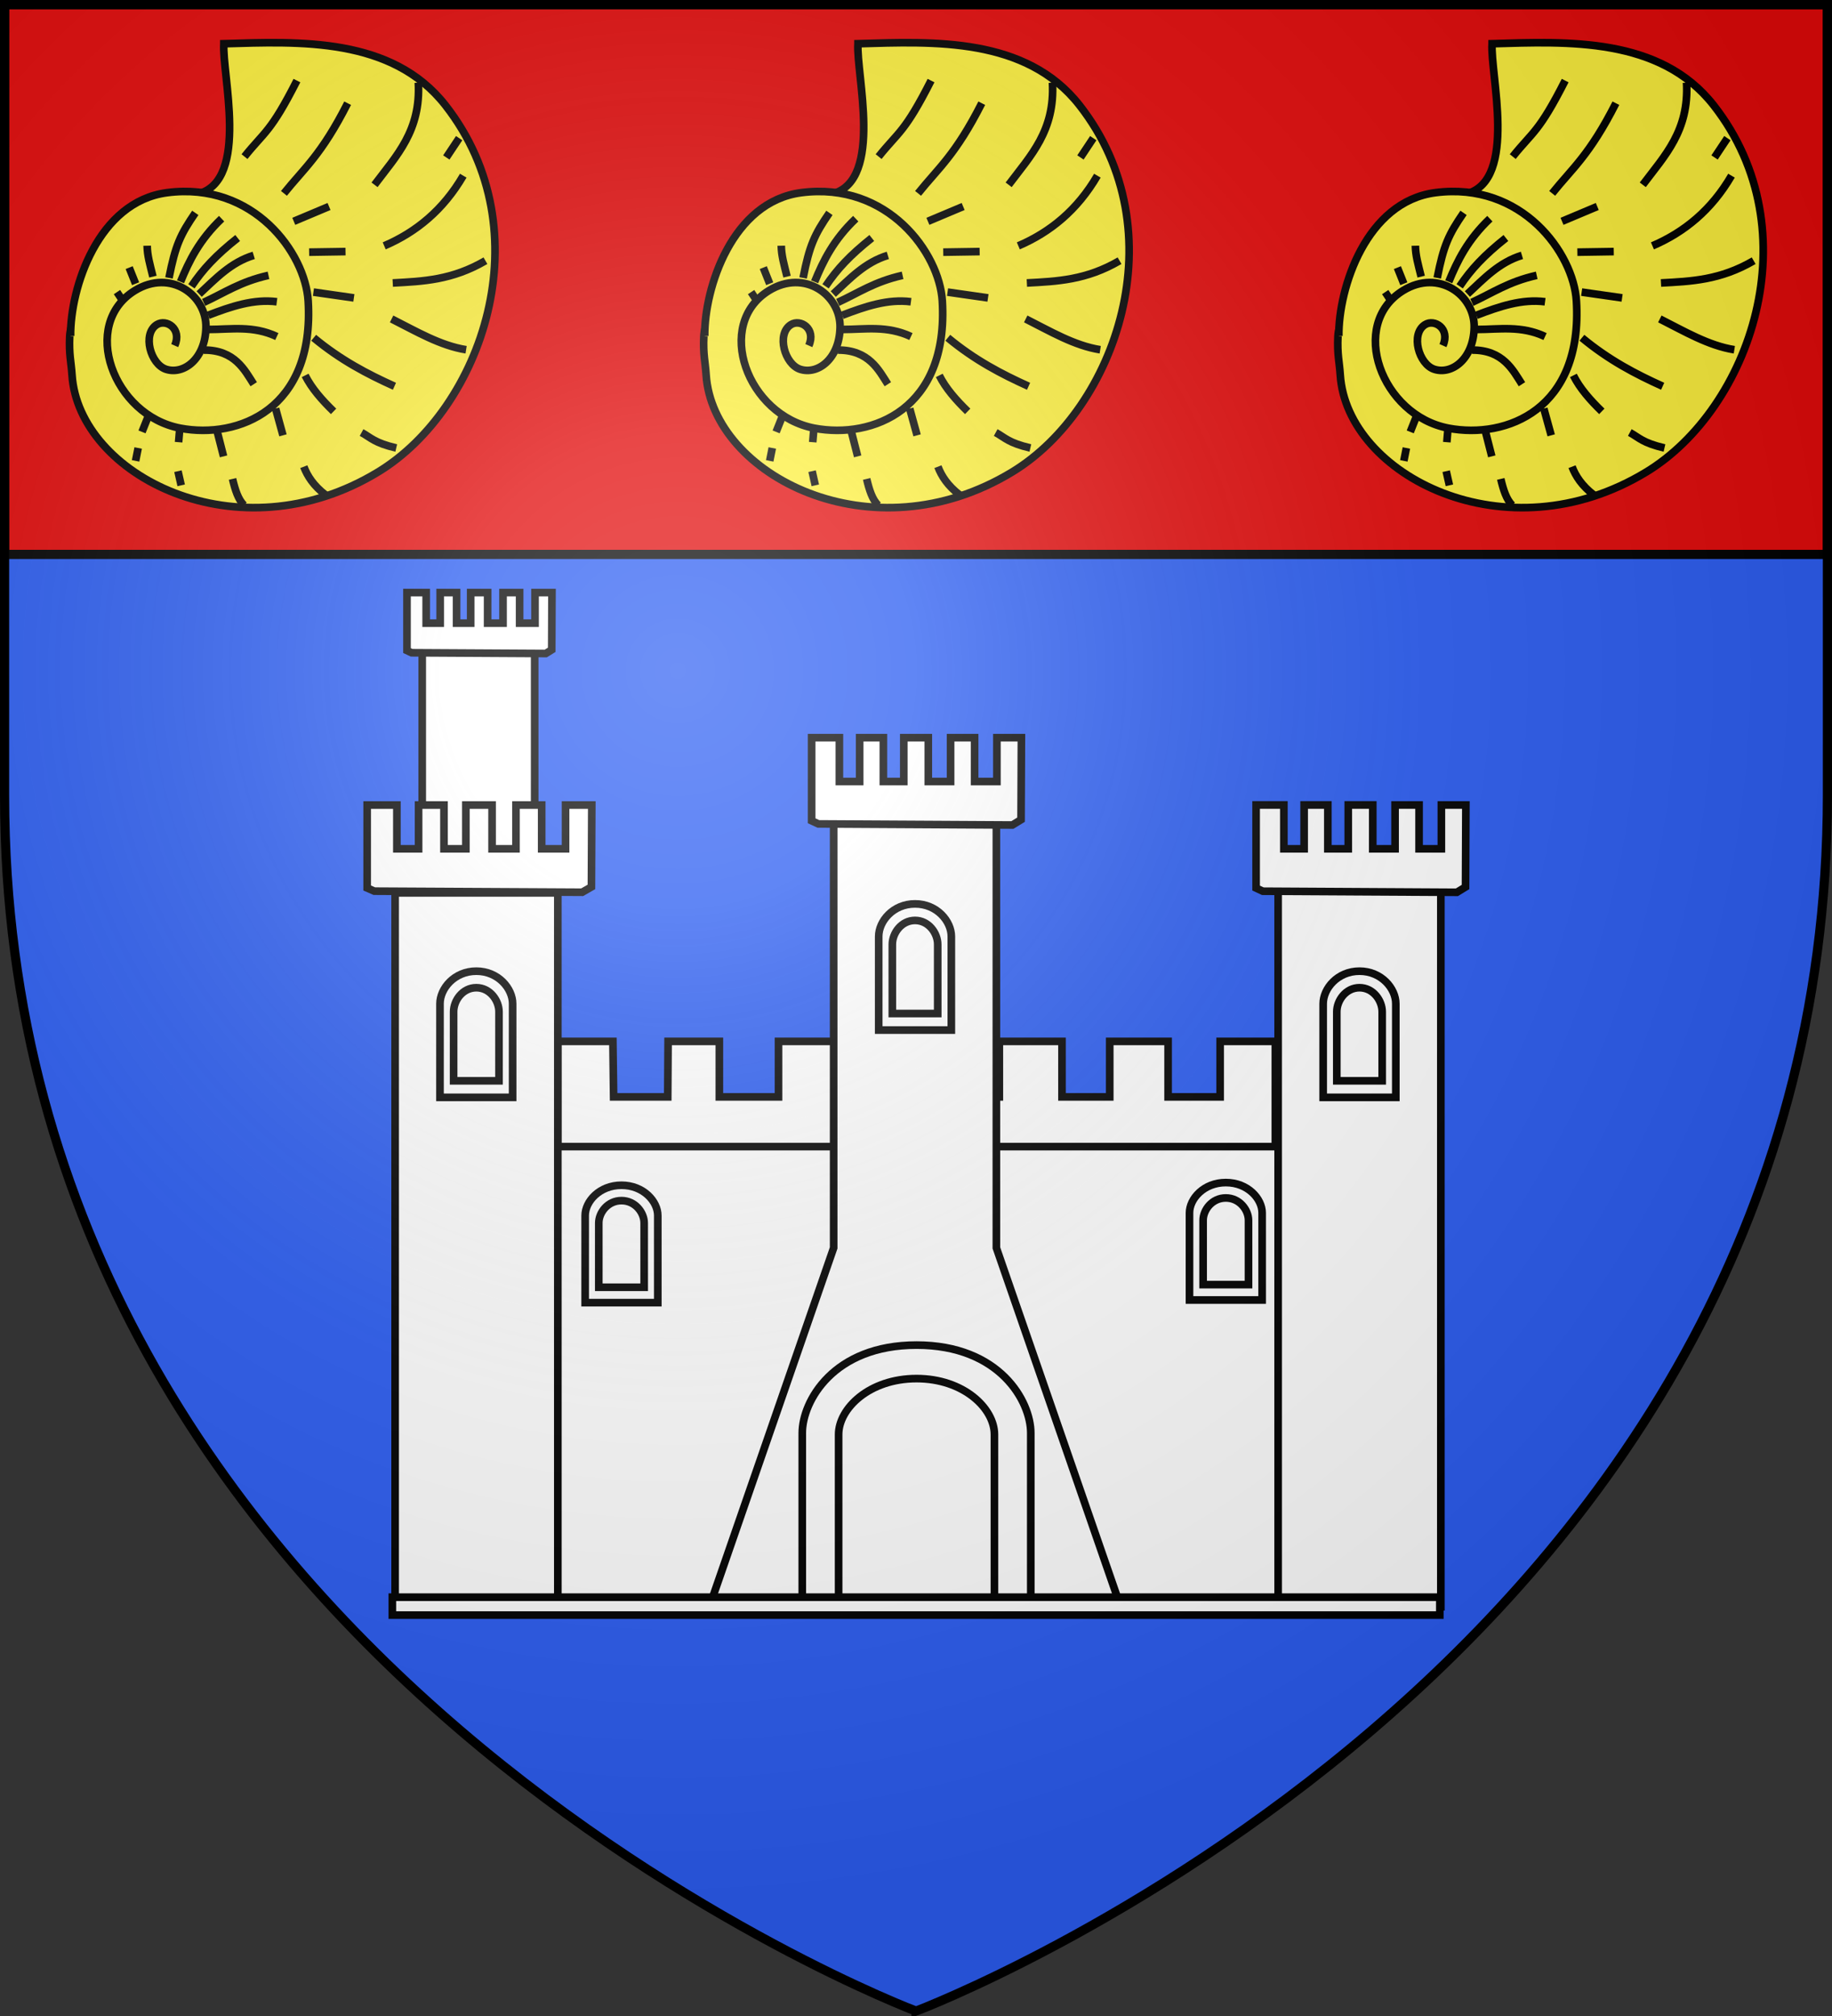 <svg xmlns="http://www.w3.org/2000/svg" xmlns:xlink="http://www.w3.org/1999/xlink" width="600" height="660" version="1.0"><rect width="100%" height="100%" fill="#333333" stroke="none"/><defs><g id="b"><path id="a" d="M0 0v1h.5z" transform="rotate(18 3.157 -.5)"/><use xlink:href="#a" width="810" height="540" transform="scale(-1 1)"/></g><g id="d"><use xlink:href="#b" width="810" height="540" transform="rotate(72)"/><use xlink:href="#b" width="810" height="540" transform="rotate(144)"/></g><g id="f"><path id="e" d="M0 0v1h.5z" transform="rotate(18 3.157 -.5)"/><use xlink:href="#e" width="810" height="540" transform="scale(-1 1)"/></g><g id="g"><use xlink:href="#f" width="810" height="540" transform="rotate(72)"/><use xlink:href="#f" width="810" height="540" transform="rotate(144)"/></g><g id="i"><path id="h" d="M0 0v1h.5z" transform="rotate(18 3.157 -.5)"/><use xlink:href="#h" width="810" height="540" transform="scale(-1 1)"/></g><g id="j"><use xlink:href="#i" width="810" height="540" transform="rotate(72)"/><use xlink:href="#i" width="810" height="540" transform="rotate(144)"/></g><g id="l"><path id="k" d="M0 0v1h.5z" transform="rotate(18 3.157 -.5)"/><use xlink:href="#k" width="810" height="540" transform="scale(-1 1)"/></g><g id="m"><use xlink:href="#l" width="810" height="540" transform="rotate(72)"/><use xlink:href="#l" width="810" height="540" transform="rotate(144)"/></g><g id="o"><path id="n" d="M0 0v1h.5z" transform="rotate(18 3.157 -.5)"/><use xlink:href="#n" width="810" height="540" transform="scale(-1 1)"/></g><g id="p"><use xlink:href="#o" width="810" height="540" transform="rotate(72)"/><use xlink:href="#o" width="810" height="540" transform="rotate(144)"/></g><g id="r"><path id="q" d="M0 0v1h.5z" transform="rotate(18 3.157 -.5)"/><use xlink:href="#q" width="810" height="540" transform="scale(-1 1)"/></g><g id="s"><use xlink:href="#r" width="810" height="540" transform="rotate(72)"/><use xlink:href="#r" width="810" height="540" transform="rotate(144)"/></g><g id="v"><path id="u" d="M0 0v1h.5z" transform="rotate(18 3.157 -.5)"/><use xlink:href="#u" width="810" height="540" transform="scale(-1 1)"/></g><g id="w"><use xlink:href="#v" width="810" height="540" transform="rotate(72)"/><use xlink:href="#v" width="810" height="540" transform="rotate(144)"/></g><g id="y"><path id="x" d="M0 0v1h.5z" transform="rotate(18 3.157 -.5)"/><use xlink:href="#x" width="810" height="540" transform="scale(-1 1)"/></g><g id="z"><use xlink:href="#y" width="810" height="540" transform="rotate(72)"/><use xlink:href="#y" width="810" height="540" transform="rotate(144)"/></g><radialGradient xlink:href="#A" id="B" cx="221.445" cy="226.331" r="300" fx="221.445" fy="226.331" gradientTransform="matrix(1.353 0 0 1.349 -77.63 -85.747)" gradientUnits="userSpaceOnUse"/><linearGradient id="A"><stop offset="0" stop-color="#fff" stop-opacity=".314"/><stop offset=".19" stop-color="#fff" stop-opacity=".251"/><stop offset=".6" stop-color="#6b6b6b" stop-opacity=".125"/><stop offset="1" stop-opacity=".125"/></linearGradient></defs><path fill="#2b5df2" fill-rule="evenodd" d="M300 658.5s298.5-112.32 298.5-397.772V2.176H1.5v258.552C1.5 546.18 300 658.5 300 658.5"/><path fill="#e20909" stroke="#000" stroke-linecap="round" stroke-linejoin="bevel" stroke-width="3" d="M1.5 1.5h597v180H1.5z"/><g fill="#fff" stroke="#000" stroke-width="2.5"><path d="M138.278 212.603h36.834v84.54h-36.834z"/><path d="M167.466 194.002h-2.719v10.015H159.7v-10.015h-5.546v10.015h-4.623v-10.015h-5.367v10.015h-4.588v-10.015h-6.283v18.979l1.52.72 43.926.249 1.958-1.212.08-18.736h-5.546v10.015h-5.048v-10.015zM418.874 527.366V370.9H181.47v156.466z"/><path d="M292.06 340.924v18.181h-17.556v-18.18h-19.532v18.18h-19.377v-18.18H218.81l-.117 18.18h-17.728l-.235-18.18h-18.08v34.451h235.042v-34.452h-18.08v18.181h-17.044v-18.18h-19.117v18.18h-15.636v-18.18h-20.524v18.18h-16.323v-18.18zM418.603 290.192h53.29v235.846h-53.29z"/><path d="M433.182 346.218v-30.652c0-4.969 4.687-10.659 11.895-10.659s11.894 5.69 11.894 10.659v30.652z" overflow="visible" style="marker:none" transform="translate(.172 13.038)"/><path d="M452.68 353.844h-14.864v-22.621c0-3.667 2.929-7.867 7.433-7.867s7.431 4.2 7.431 7.867zM460.831 263.53h-3.933v14.355h-7.302v-14.356h-8.024v14.356h-6.688v-14.356h-7.766v14.356h-6.638v-14.356h-9.09v27.204l2.2 1.033 63.552.356 2.833-1.737.114-26.856h-8.023v14.356h-7.303v-14.356zM129.406 292.316h53.29v235.847h-53.29z"/><path d="M143.93 346.218v-30.652c0-4.969 4.688-10.659 11.895-10.659 7.208 0 11.894 5.69 11.894 10.659v30.652z" overflow="visible" style="marker:none" transform="translate(.172 13.038)"/><path d="M163.429 353.844h-14.864v-22.621c0-3.667 2.928-7.867 7.432-7.867s7.432 4.2 7.432 7.867zM173.196 263.55h-4.212v14.335h-7.82v-14.336h-8.592v14.336h-7.163v-14.336h-8.317v14.336h-7.108v-14.336h-9.734v27.166l2.355 1.03 68.058.357 3.034-1.735.122-26.818h-8.591v14.336h-7.821v-14.336z"/><path d="M191.474 413.426v-28.52c0-4.623 4.687-9.917 11.894-9.917 7.208 0 11.894 5.294 11.894 9.917v28.52z" overflow="visible" style="marker:none" transform="translate(.172 13.038)"/><path d="M210.972 421.428h-14.864v-21.047c0-3.412 2.928-7.32 7.432-7.32s7.432 3.908 7.432 7.32z"/><path d="M389.402 412.552v-28.52c0-4.623 4.687-9.917 11.895-9.917s11.894 5.294 11.894 9.917v28.52z" overflow="visible" style="marker:none" transform="translate(.172 13.038)"/><path d="M408.9 420.554h-14.864v-21.048c0-3.412 2.929-7.319 7.432-7.319s7.432 3.907 7.432 7.32zM273.033 268.16h53.29v140.375l40 115.472h-133.29l40-115.472z"/><path d="M287.612 324.187v-30.652c0-4.969 4.687-10.659 11.895-10.659s11.894 5.69 11.894 10.659v30.652z" overflow="visible" style="marker:none" transform="translate(.172 13.038)"/><path d="M307.11 331.813h-14.864v-22.621c0-3.667 2.929-7.867 7.432-7.867s7.432 4.2 7.432 7.867zM315.261 241.498h-3.933v14.356h-7.302v-14.356h-8.024v14.356h-6.689v-14.356h-7.765v14.356h-6.638v-14.356h-9.09v27.204l2.2 1.033 63.551.356 2.833-1.737.115-26.856h-8.023v14.356h-7.303v-14.356zM300.186 440.359c-27.306 0-37.435 18.442-37.435 28.772v58.487h74.842v-58.487c0-10.33-10.104-28.772-37.407-28.772z"/><path d="M274.655 522.246v-52.622c0-8.53 10.055-18.298 25.518-18.298s25.516 9.768 25.516 18.298v52.622M128.498 522.888h343.068v5.862H128.498z"/></g><g fill="#fcef3c" stroke="#000" stroke-width="1.924"><path d="M125.267 12.929c-.526 7.479 6.475 34.19-6.319 37.733-2.503 19.121-31.916 21.76-32.58 35.951-.212 4.515.365 6.317.586 9.676 1.653 25.171 41.777 45.929 77.258 24.389 26.168-15.887 41.841-60.55 16.957-92.255-13.496-17.195-36.82-16.062-55.902-15.494z" transform="matrix(1.298 0 0 1.301 -89.277 -2.507)"/><path d="M86.593 86.5c-.116-12.13 6.942-33.827 24.36-36.089 21.865-2.838 34.863 15.244 35.586 27.246 1.654 27.328-17.662 34.772-32.242 32.027-17.01-3.204-25.391-26.154-11.464-34.656 9-5.493 18.101 1.186 17.913 9.322-.18 7.865-5.57 11.92-10.031 10.516-3.956-1.246-6.088-8.88-2.389-11.233 2.408-1.532 6.425.993 4.538 5.258M163.284 48.432c5.586-7.402 11.709-13.608 11.05-25.705M165.723 63.798c8.068-3.453 14.9-9.026 19.947-17.663M167.876 73.133c7.635-.408 14.988-.703 23.391-5.6M167.589 82.18c6.165 3.093 12.225 6.71 18.799 7.755M140.427 50.587c5.064-6.315 9.417-9.606 16.073-22.69M142.906 57.623l8.897-3.733M146.78 65.378l9.185-.143M147.929 86.92c6.792 5.625 13.585 9.15 20.377 12.206M145.776 96.398c1.637 3.267 4.25 6.209 7.175 9.047M138.314 104.727l1.865 6.75M160.013 110.768c2.372 1.297 3.21 2.594 8.748 3.89M145.435 119.36c.913 2.377 2.443 4.755 5.507 7.132M127.454 122.44c.643 2.71 1.42 5.219 2.916 6.646M123.567 110.444l1.62 6.322M114.495 124.06l-.81-3.565M113.847 113.2l.324-3.89M104.614 110.606l1.62-4.052M102.994 117.901l.648-3.242M181.395 41.55l3.24-4.862" transform="matrix(1.298 0 0 1.301 -89.277 -2.507)"/><path d="M111.418 71.864c1.614-8.213 2.882-10.915 6.641-16.372M114.333 72.837c2.172-5.296 4.785-10.591 10.367-15.886M117.087 73.971c2.897-4.308 6.139-7.777 11.663-12.157M119.031 75.916c4.13-3.816 7.983-7.98 13.769-9.726M120.165 78.024c5.19-2.375 9.222-5.214 16.36-6.808M121.299 81.266c5.777-2.22 11.555-4.162 17.332-3.404M121.46 84.832c5.639-.003 11.13-1.035 17.171 1.783M120.165 90.02c7.876-.07 10.38 5.101 12.635 8.59M147.864 75.43l10.205 1.46M107.368 71.54c-.786-3.194-1.41-5.252-1.458-7.781M102.994 73.323l-1.62-4.053M99.593 77.375l-1.296-1.945M130.473 41.337c5.064-6.315 6.573-6.048 13.23-19.132M285.267 12.929c-.526 7.479 6.475 34.19-6.319 37.733-2.503 19.121-31.916 21.76-32.58 35.951-.212 4.515.366 6.317.586 9.676 1.653 25.171 41.778 45.929 77.258 24.389 26.168-15.887 41.841-60.55 16.957-92.255-13.496-17.195-36.82-16.062-55.902-15.494z" transform="matrix(1.298 0 0 1.301 -89.277 -2.507)"/><path d="M246.593 86.5c-.116-12.13 6.942-33.827 24.36-36.089 21.865-2.838 34.863 15.244 35.586 27.246 1.654 27.328-17.662 34.772-32.242 32.027-17.01-3.204-25.391-26.154-11.464-34.656 9-5.493 18.101 1.186 17.913 9.322-.18 7.865-5.57 11.92-10.031 10.516-3.956-1.246-6.088-8.88-2.389-11.233 2.408-1.532 6.425.993 4.538 5.258M323.284 48.432c5.586-7.402 11.709-13.608 11.05-25.705M325.723 63.798c8.068-3.453 14.9-9.026 19.947-17.663M327.876 73.133c7.635-.408 14.988-.703 23.391-5.6M327.589 82.18c6.165 3.093 12.225 6.71 18.799 7.755M300.427 50.587c5.064-6.315 9.417-9.606 16.073-22.69M302.906 57.623l8.897-3.733M306.78 65.378l9.185-.143M307.929 86.92c6.792 5.625 13.585 9.15 20.377 12.206M305.776 96.398c1.637 3.267 4.25 6.209 7.175 9.047M298.314 104.727l1.865 6.75M320.013 110.768c2.372 1.297 3.21 2.594 8.748 3.89M305.435 119.36c.913 2.377 2.443 4.755 5.507 7.132M287.454 122.44c.643 2.71 1.42 5.219 2.916 6.646M283.567 110.444l1.62 6.322M274.495 124.06l-.81-3.565M273.847 113.2l.324-3.89M264.614 110.606l1.62-4.052M262.994 117.901l.648-3.242M341.395 41.55l3.24-4.862" transform="matrix(1.298 0 0 1.301 -89.277 -2.507)"/><path d="M271.418 71.864c1.614-8.213 2.882-10.915 6.641-16.372M274.333 72.837c2.172-5.296 4.785-10.591 10.368-15.886M277.087 73.971c2.897-4.308 6.139-7.777 11.663-12.157M279.031 75.916c4.13-3.816 7.983-7.98 13.769-9.726M280.165 78.024c5.19-2.375 9.222-5.214 16.36-6.808M281.299 81.266c5.777-2.22 11.555-4.162 17.332-3.404M281.46 84.832c5.639-.003 11.13-1.035 17.171 1.783M280.165 90.02c7.876-.07 10.38 5.101 12.635 8.59M307.864 75.43l10.206 1.46M267.368 71.54c-.786-3.194-1.41-5.252-1.458-7.781M262.994 73.323l-1.62-4.053M259.593 77.375l-1.296-1.945M290.474 41.337c5.063-6.315 6.572-6.048 13.228-19.132M445.267 12.929c-.526 7.479 6.475 34.19-6.319 37.733-2.503 19.121-31.916 21.76-32.58 35.951-.212 4.515.366 6.317.586 9.676 1.653 25.171 41.778 45.929 77.258 24.389 26.168-15.887 41.841-60.55 16.957-92.255-13.496-17.195-36.82-16.062-55.902-15.494z" transform="matrix(1.298 0 0 1.301 -89.277 -2.507)"/><path d="M406.593 86.5c-.116-12.13 6.942-33.827 24.36-36.089 21.865-2.838 34.863 15.244 35.586 27.246 1.654 27.328-17.662 34.772-32.242 32.027-17.01-3.204-25.391-26.154-11.464-34.656 9-5.493 18.101 1.186 17.913 9.322-.18 7.865-5.57 11.92-10.031 10.516-3.956-1.246-6.088-8.88-2.389-11.233 2.408-1.532 6.425.993 4.538 5.258M483.284 48.432c5.586-7.402 11.709-13.608 11.05-25.705M485.723 63.798c8.068-3.453 14.9-9.026 19.947-17.663M487.876 73.133c7.635-.408 14.988-.703 23.391-5.6M487.589 82.18c6.165 3.093 12.225 6.71 18.799 7.755M460.427 50.587c5.064-6.315 9.417-9.606 16.073-22.69M462.906 57.623l8.897-3.733M466.78 65.378l9.185-.143M467.929 86.92c6.792 5.625 13.585 9.15 20.377 12.206M465.776 96.398c1.637 3.267 4.25 6.209 7.175 9.047M458.314 104.727l1.865 6.75M480.013 110.768c2.372 1.297 3.21 2.594 8.748 3.89M465.435 119.36c.913 2.377 2.443 4.755 5.507 7.132M447.454 122.44c.643 2.71 1.42 5.219 2.916 6.646M443.567 110.444l1.62 6.322M434.495 124.06l-.81-3.565M433.847 113.2l.324-3.89M424.614 110.606l1.62-4.052M422.994 117.901l.648-3.242M501.395 41.55l3.24-4.862" transform="matrix(1.298 0 0 1.301 -89.277 -2.507)"/><path d="M431.418 71.864c1.614-8.213 2.882-10.915 6.641-16.372M434.333 72.837c2.172-5.296 4.785-10.591 10.368-15.886M437.087 73.971c2.897-4.308 6.139-7.777 11.663-12.157M439.031 75.916c4.13-3.816 7.983-7.98 13.769-9.726M440.165 78.024c5.19-2.375 9.222-5.214 16.36-6.808M441.299 81.266c5.777-2.22 11.555-4.162 17.332-3.404M441.46 84.832c5.639-.003 11.13-1.035 17.171 1.783M440.165 90.02c7.876-.07 10.38 5.101 12.635 8.59M467.864 75.43l10.206 1.46M427.368 71.54c-.786-3.194-1.41-5.252-1.458-7.781M422.994 73.323l-1.62-4.053M419.593 77.375l-1.296-1.945M450.474 41.337c5.063-6.315 6.572-6.048 13.228-19.132" transform="matrix(1.298 0 0 1.301 -89.277 -2.507)"/></g><path fill="url(#B)" fill-rule="evenodd" d="M300 658.5s298.5-112.32 298.5-397.772V2.176H1.5v258.552C1.5 546.18 300 658.5 300 658.5"/><path fill="none" stroke="#000" stroke-width="3" d="M300 658.397S1.5 545.98 1.5 260.277V1.5h597v258.778c0 285.7-298.5 398.12-298.5 398.12z"/></svg>